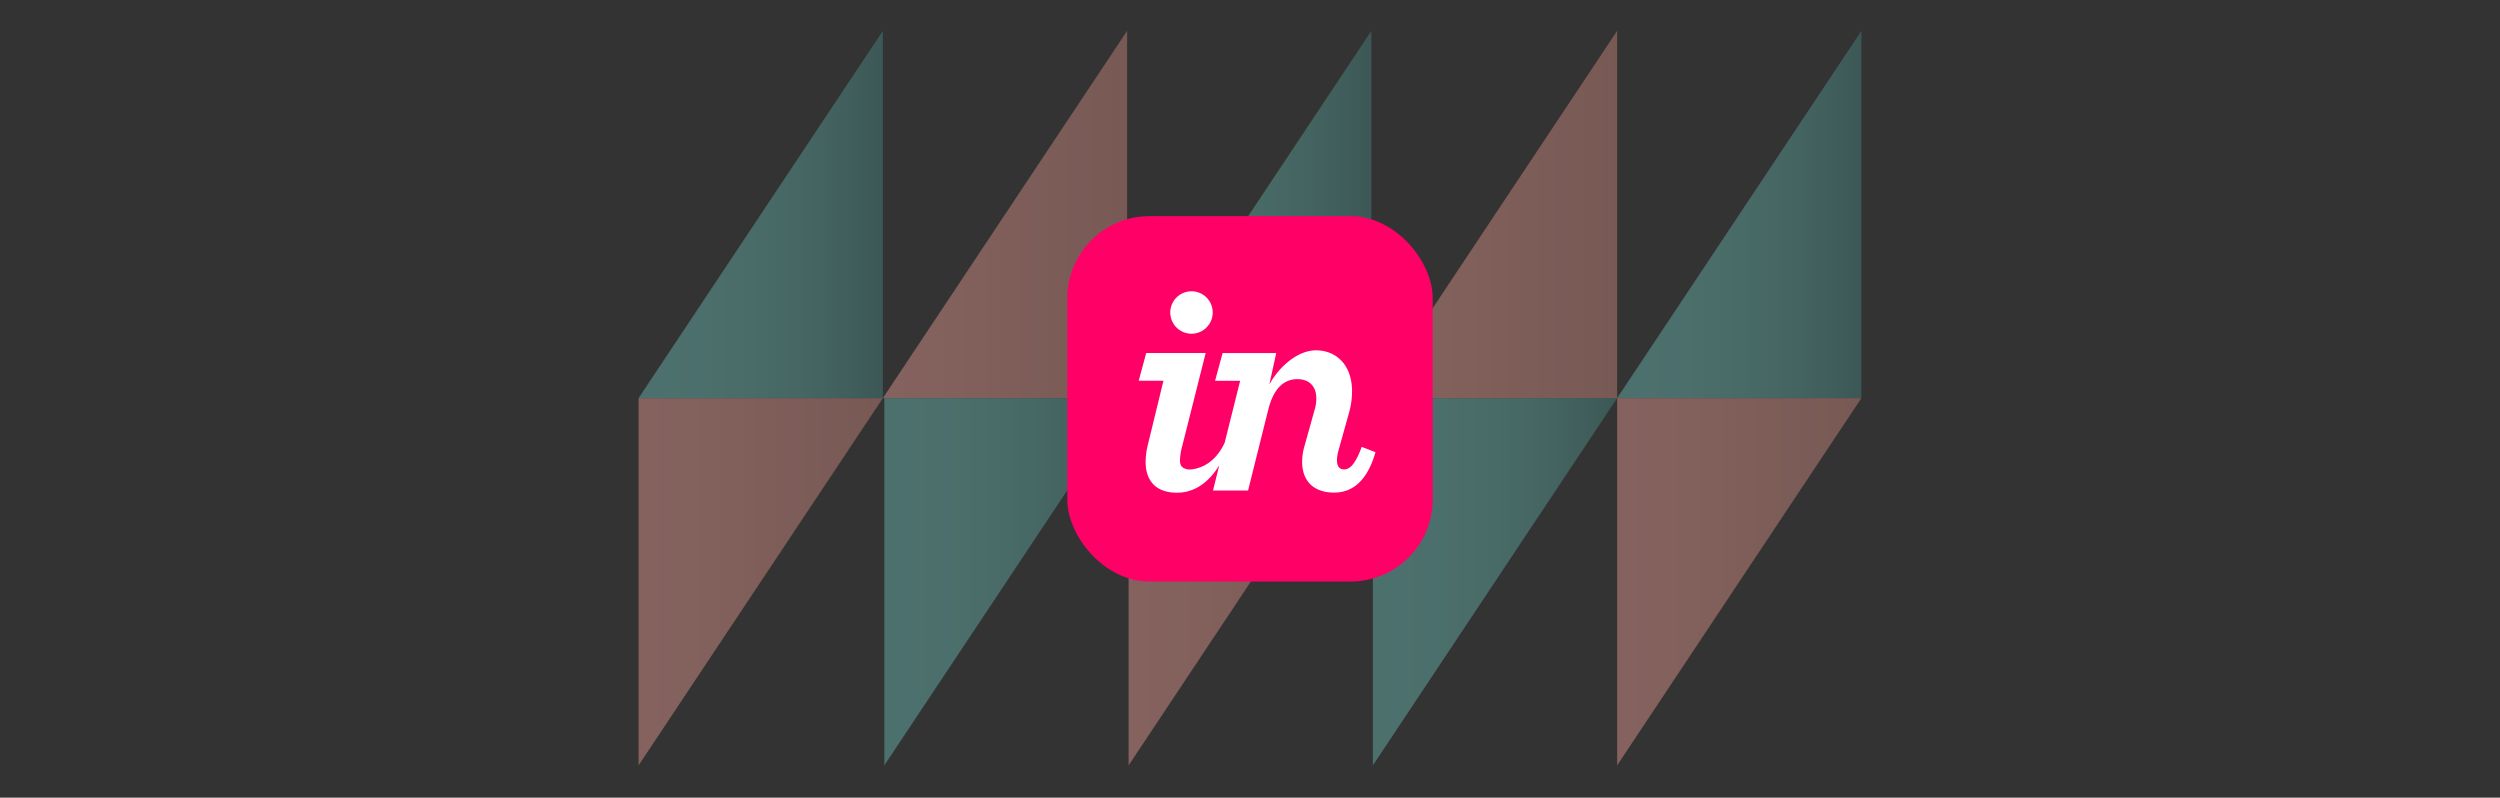 <svg xmlns="http://www.w3.org/2000/svg" xmlns:xlink="http://www.w3.org/1999/xlink" viewBox="0 0 1531.58 488.69"><rect x="0" y="0" width="1531.58" height="488.69" fill="#333333" stroke="none"/><defs><style>.a{opacity:0.4;}.b{fill:url(#a);}.c{fill:url(#b);}.d{fill:url(#c);}.e{fill:url(#d);}.f{fill:url(#e);}.g{fill:url(#f);}.h{fill:url(#g);}.i{fill:url(#h);}.j{fill:url(#i);}.k{fill:url(#j);}.l{fill:#f06;}.m{fill:#fff;}</style><linearGradient id="a" x1="990.37" y1="131.39" x2="1140.02" y2="131.39" gradientUnits="userSpaceOnUse"><stop offset="0" stop-color="#71ccc3"/><stop offset="0.27" stop-color="#6fc8c0"/><stop offset="0.51" stop-color="#68beb5"/><stop offset="0.75" stop-color="#5caba4"/><stop offset="0.97" stop-color="#4b928c"/><stop offset="1" stop-color="#498e89"/></linearGradient><linearGradient id="b" x1="391.22" y1="356.39" x2="540.87" y2="356.39" gradientUnits="userSpaceOnUse"><stop offset="0" stop-color="#ffa89f"/><stop offset="0.39" stop-color="#f5a197"/><stop offset="1" stop-color="#dd9185"/></linearGradient><linearGradient id="c" x1="841.06" y1="356.39" x2="990.71" y2="356.39" xlink:href="#a"/><linearGradient id="d" x1="540.87" y1="131.39" x2="690.52" y2="131.39" xlink:href="#b"/><linearGradient id="e" x1="541.77" y1="356.39" x2="691.42" y2="356.39" xlink:href="#a"/><linearGradient id="f" x1="391.22" y1="131.39" x2="540.87" y2="131.39" xlink:href="#a"/><linearGradient id="g" x1="990.71" y1="356.39" x2="1140.36" y2="356.39" xlink:href="#b"/><linearGradient id="h" x1="841.06" y1="131.39" x2="990.71" y2="131.39" xlink:href="#b"/><linearGradient id="i" x1="690.52" y1="131.39" x2="840.16" y2="131.39" xlink:href="#a"/><linearGradient id="j" x1="691.42" y1="356.39" x2="841.06" y2="356.39" xlink:href="#b"/></defs><g class="a"><polygon class="b" points="1140.36 18.89 1140.36 243.9 990.71 243.9 1140.36 18.89"/><polygon class="c" points="391.22 243.9 391.22 468.89 540.87 243.9 391.22 243.9"/><polygon class="d" points="990.71 243.9 841.07 468.89 841.07 243.9 990.71 243.9"/><polygon class="e" points="690.51 18.89 540.87 243.9 690.51 243.9 690.51 18.89"/><polygon class="f" points="691.42 243.9 541.77 468.89 541.77 243.9 691.42 243.9"/><polygon class="g" points="540.87 18.89 540.87 243.9 391.22 243.9 540.87 18.89"/><polygon class="h" points="990.71 243.9 990.71 468.89 1140.36 243.9 990.71 243.9"/><polygon class="i" points="990.71 18.89 841.07 243.9 990.71 243.9 990.71 18.89"/><polygon class="j" points="840.16 18.89 840.16 243.9 690.51 243.9 840.16 18.89"/><polygon class="k" points="691.42 243.9 691.42 468.89 841.07 243.9 691.42 243.9"/></g><rect class="l" x="653.85" y="132.41" width="223.87" height="223.87" rx="50.38"/><path class="m" d="M730,204.45a13,13,0,1,0-.1,0Z"/><path class="m" d="M703,273.34a43.68,43.68,0,0,0-1.15,9.66c0,11.33,6.14,18.85,19.2,18.85,10.82,0,19.61-6.43,25.92-16.81l-3.86,15.49h21.49l12.3-49.25c3.07-12.49,9-19,18-19,7.1,0,11.52,4.41,11.52,11.71a23.08,23.08,0,0,1-1,6.91l-6.33,22.65a33.53,33.53,0,0,0-1.34,9.6c0,10.75,6.33,18.63,19.57,18.63,11.33,0,20.36-7.29,25.34-24.76l-8.44-3.27c-4.23,11.71-7.87,13.83-10.75,13.83s-4.42-1.92-4.42-5.76a25.06,25.06,0,0,1,1-6l6.15-22.07a48.87,48.87,0,0,0,2.11-14c0-16.51-10-25.13-22.08-25.13-11.33,0-22.84,10.22-28.6,21l4.22-19.31H749l-4.62,17h15.37l-9.46,37.83c-7.43,16.51-21.08,16.78-22.79,16.4-2.81-.64-4.6-1.71-4.6-5.38a35.76,35.76,0,0,1,1.34-8.78l14.4-57.13H702.21l-4.6,17h15.16Z"/></svg>